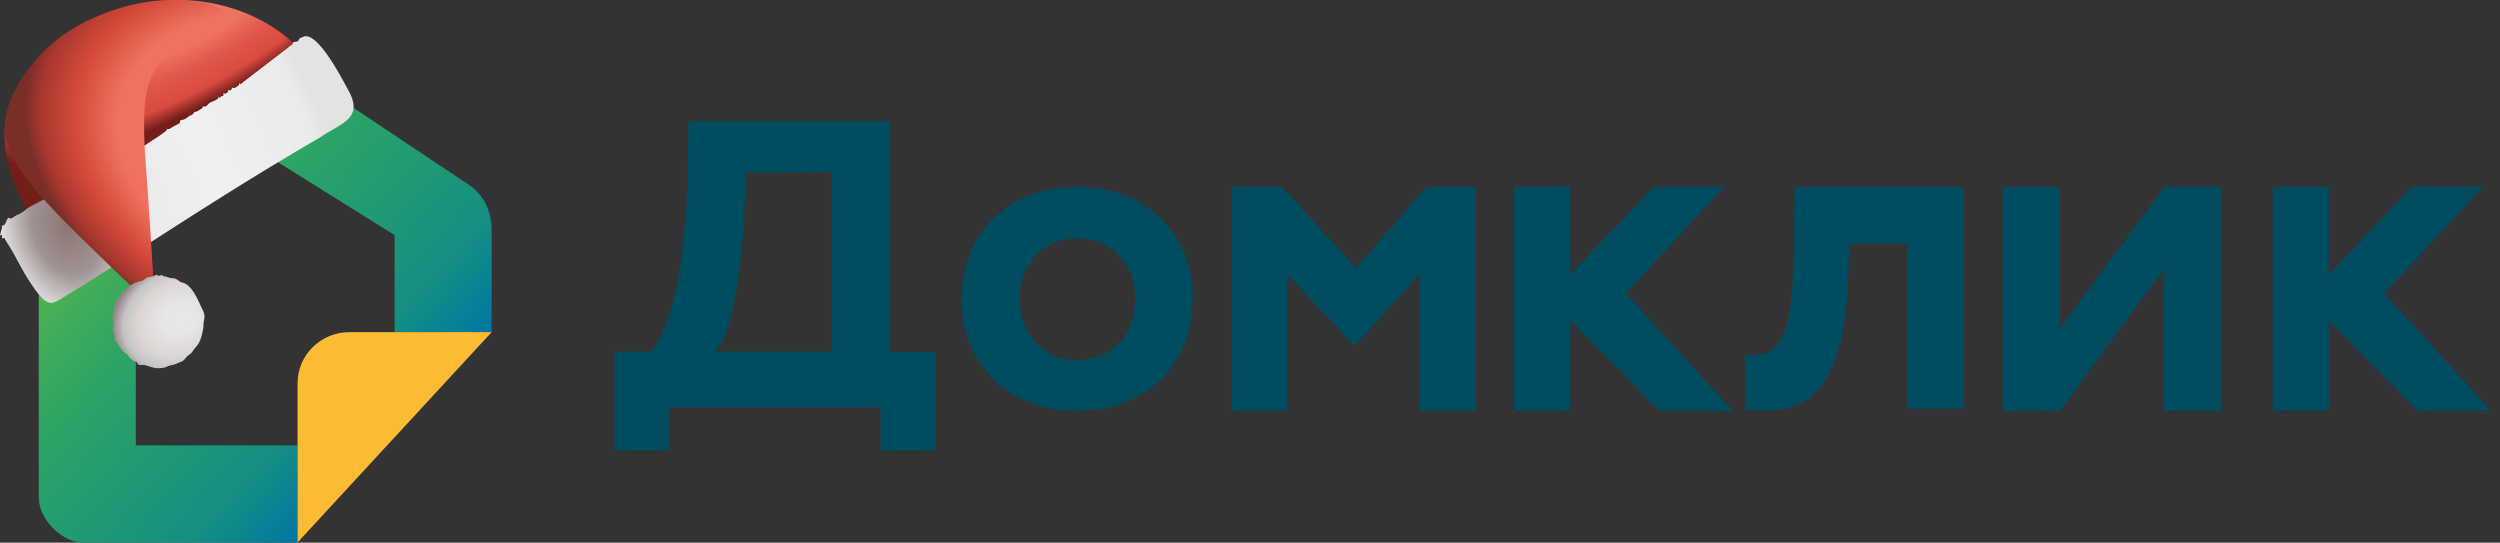 <svg xmlns="http://www.w3.org/2000/svg" width="129" height="28" fill="none" viewBox="0 0 129 28"><rect x="0" y="0" width="129" height="28" fill="#333333" stroke="none"/><path fill="url(#a)" d="M4.337 28h11.018v-5.017H7.008v-10.85l6.677-4.174 6.678 4.173v5.008l5.008-.003v-5.26c0-.935-.4-1.825-1.169-2.337l-9.115-6.076c-.934-.623-1.87-.614-2.804 0C9.79 5.1 4.524 8.675 3.403 9.424 2.28 10.17 2 11.052 2 11.876v13.786C2 26.785 3.169 28 4.337 28"/><path fill="#fbbc33" d="M15.354 27.99v-8.213c0-1.458 1.196-2.638 2.673-2.638h7.343z"/><path fill="url(#b)" fill-rule="evenodd" d="M1.677 11.342S.839 9.972.487 8.698c-.35-1.274-.537-2.94.848-4.85C2.368 2.424 3.57 1.538 5.064.898 6.42.319 8.031-.087 9.72.017c3.774.234 5.637 2.44 5.637 2.44-.468.116-1.31.743-1.664 1.019-.388.302-.373.308-.409.334-.072.053-.13.073-.258.175-.126.069-.233.091-.336.197l-.124.08c-.217.17-.45.335-.693.466-.171.093-.382.292-.553.35-.183.063-.277.164-.478.292l-.173.099-.158.124c-.2.09-.557.205-.618.433-.468.24-.866.568-1.318.84-.176.107-.822.553-.822.553L2.66 10.705l-.16.106s-.264.228-.43.303a1.8 1.8 0 0 0-.392.228" clip-rule="evenodd"/><path fill="url(#c)" fill-rule="evenodd" d="m1.557 10.66-.15.098s-.247.21-.402.278a1.7 1.7 0 0 0-.368.21c-.092.072-.182-.018-.182-.018l-.115.12a.44.44 0 0 1-.14.273c-.011.012-.092.016-.108.035-.021.027.022.07.017.086-.045.135-.075.27-.109.407l.112-.031-.015.192.118-.044.09.164c.557.824.795 1.544 1.583 2.616.571.741.79.662 1.265.372C7 13.07 11.336 10.09 16.49 7.108c1.014-.716 2.246-.938 1.554-2.319-.33-.602-1.696-3.32-2.44-2.87-.125.051-.128.032-.194.146-.036.064-.01.059-.08.076s-.184.027-.184.027-.012.029-.034.066c-.021.036-.02.043-.046.073s-.043.031-.085.053c-.04.022-.026-.002-.065.047-.039.048-.056.056-.056.056l-2.034 1.559c-.363.277-.349.282-.383.307-.034.024-.111-.04-.111-.04l.005.093-.136.107s-.072.04-.101.05c-.03.009-.14-.02-.14-.02l.004.073-.077.078-.107-.034-.01.107s-.062.049-.092.068-.019.01-.053.02-.111-.02-.111-.02l.024.122-.15.049-.01.029s-.005.034-.039.034c-.033 0-.062-.068-.062-.068l-.02.102s-.043.044-.135.093c-.092.048-.3.107-.368.19s-.107.117-.15.131c-.044.015-.15-.005-.15-.005l.004.083-.302.19-.138.02-.024.07-.148.115-.06-.012-.03.05s-.155.106-.23.147a.6.6 0 0 1-.213.044l-.046.168s-.455.23-.48.268c-.023.04-.161.025-.161.025l-.049.092s-.38.29-.544.388c-.165.097-.77.506-.77.506z" clip-rule="evenodd"/><path fill="url(#d)" fill-rule="evenodd" d="M2.815 10.888c1.351 1.42 4.046 3.967 4.046 3.967s.436.41.75.214c.315-.197.298-.73.298-.73s-.182-3.015-.27-4.266c-.09-1.252-.242-2.853-.195-4.146.066-1.811.547-3.139 2.422-3.52.092-.02 4.084-2.103-.454-2.39-1.64-.104-3.203.3-4.519.876-1.45.635-2.616 1.514-3.619 2.928C.66 4.69.364 5.505.257 6.257c-.236 1.647 1.539 3.56 2.558 4.63" clip-rule="evenodd"/><path fill="url(#e)" fill-rule="evenodd" d="m6.615 14.823.084-.091.31-.162.348-.091c.086-.06.175-.113.252-.184.101.012.317-.022.395-.088.09-.077.154.05.221.023.07-.028.158-.074.194.016.178.027.339.11.495.11.157 0 .296.127.423.207.579.078.89.969 1.12 1.432.107.216.114.33.064.562-.03.14-.013.3-.045.451-.045.213-.094.446-.19.64a1.2 1.2 0 0 1-.217.302l-.11.147c-.104.195-.225.188-.347.34-.047.06-.155.184-.22.209-.168.063-.31.14-.488.188a1 1 0 0 0-.271.075c-.136.094-.518.111-.683.07-.157-.04-.318-.091-.474-.135-.124-.035-.327.04-.377-.078-.044-.103-.052-.085-.174-.13a1 1 0 0 1-.255-.195c-.087-.14-.093-.157-.268-.252-.05-.08-.167-.172-.197-.251-.051-.133-.28-.311-.28-.445a1 1 0 0 0-.14-.51c.02-.072.052-.138.068-.212l-.058-.493.123-.319-.015-.214c.064-.076.114-.273.176-.323.073-.06.16-.166.17-.262.006-.07.099-.08.145-.12.085-.075.12-.15.22-.217" clip-rule="evenodd"/><path fill="#004c60" fill-rule="evenodd" d="M33.56 18.15c.72-.825 1.631-2.724 1.928-8.688l.035-3.214h10.404v11.908h2.356v5.09h-2.848V21.02H34.553v2.226H31.7V18.15h1.863zm9.345 0V8.867l-4.409.05-.116 2.715c-.326 4.141-.845 5.81-1.474 6.518zm12.673-8.505c3.631 0 5.97 2.47 5.97 5.781 0 3.302-2.339 5.781-5.97 5.781-3.632 0-5.97-2.47-5.97-5.78s2.339-5.782 5.97-5.782m0 8.937c1.726 0 3-1.251 3-3.156 0-1.864-1.294-3.132-3-3.132-1.66 0-2.97 1.219-2.97 3.132 0 1.838 1.263 3.156 2.97 3.156" clip-rule="evenodd"/><path fill="#004c60" d="M66.145 9.645h-2.609v11.562h2.883V14.14l3.43 3.675h.076l3.337-3.675v7.067h2.88V9.645h-2.533l-3.634 4.192zm51.12 0h2.903v4.521l4.281-4.52h3.663l-5.082 5.494 5.516 6.067h-3.789l-4.586-4.66v4.657h-2.903V9.645zm-36.234 0h-2.9v11.562h2.9v-4.66l4.587 4.66h3.788l-5.512-6.07 5.084-5.494h-3.663l-4.28 4.52v-4.52zm14.394 2.926-.04 1.236c-.146 6.516-2.132 7.668-5.315 7.35v-2.829c1.71.117 2.402-.7 2.48-5.098l.06-3.585h8.735v11.442h-2.944v-8.516zm10.859-2.926h-2.947v11.562h2.947l5.384-7.324v7.321h2.944V9.648h-2.944l-5.387 7.324v-7.32z"/><defs><radialGradient id="b" cx="0" cy="0" r="1" gradientTransform="matrix(-1.936 -3.455 11.346 -6.613 10.397 .987)" gradientUnits="userSpaceOnUse"><stop stop-color="#f0725d"/><stop offset=".24" stop-color="#ed7460"/><stop offset=".5" stop-color="#e0584e"/><stop offset=".8" stop-color="#da4a3f"/><stop offset=".997" stop-color="#741e19"/></radialGradient><radialGradient id="c" cx="0" cy="0" r="1" gradientTransform="rotate(161.565 .747 6.13)scale(14.332 20.562)" gradientUnits="userSpaceOnUse"><stop stop-color="#8e7574"/><stop offset=".12" stop-color="#9f9393"/><stop offset=".245" stop-color="#eceaea"/><stop offset=".563" stop-color="#f0f0f0"/><stop offset=".891" stop-color="#eaebea"/><stop offset=".947" stop-color="#eaebea"/><stop offset="1" stop-color="#e3e3e3"/></radialGradient><radialGradient id="d" cx="0" cy="0" r="1" gradientTransform="matrix(-15.028 -4.902 3.069 -10.249 16.644 8.333)" gradientUnits="userSpaceOnUse"><stop stop-color="#e87260"/><stop offset=".688" stop-color="#ed7360"/><stop offset=".832" stop-color="#d54a3a"/><stop offset=".952" stop-color="#a6372e"/><stop offset="1" stop-color="#7a2e28"/></radialGradient><radialGradient id="e" cx="0" cy="0" r="1" gradientTransform="matrix(3.213 -1.63 1.356 2.675 9.3 16.453)" gradientUnits="userSpaceOnUse"><stop stop-color="#e9e8e9"/><stop offset=".26" stop-color="#e6e6e6"/><stop offset=".628" stop-color="#ddd5d4"/><stop offset=".841" stop-color="#c4c4c4"/><stop offset="1" stop-color="#978585"/></radialGradient><linearGradient id="a" x1="2.521" x2="19.425" y1="7.911" y2="23.403" gradientUnits="userSpaceOnUse"><stop stop-color="#6bbd3f"/><stop offset=".427" stop-color="#2ca465"/><stop offset=".828" stop-color="#148f82"/><stop offset="1" stop-color="#0276a2"/></linearGradient></defs></svg>